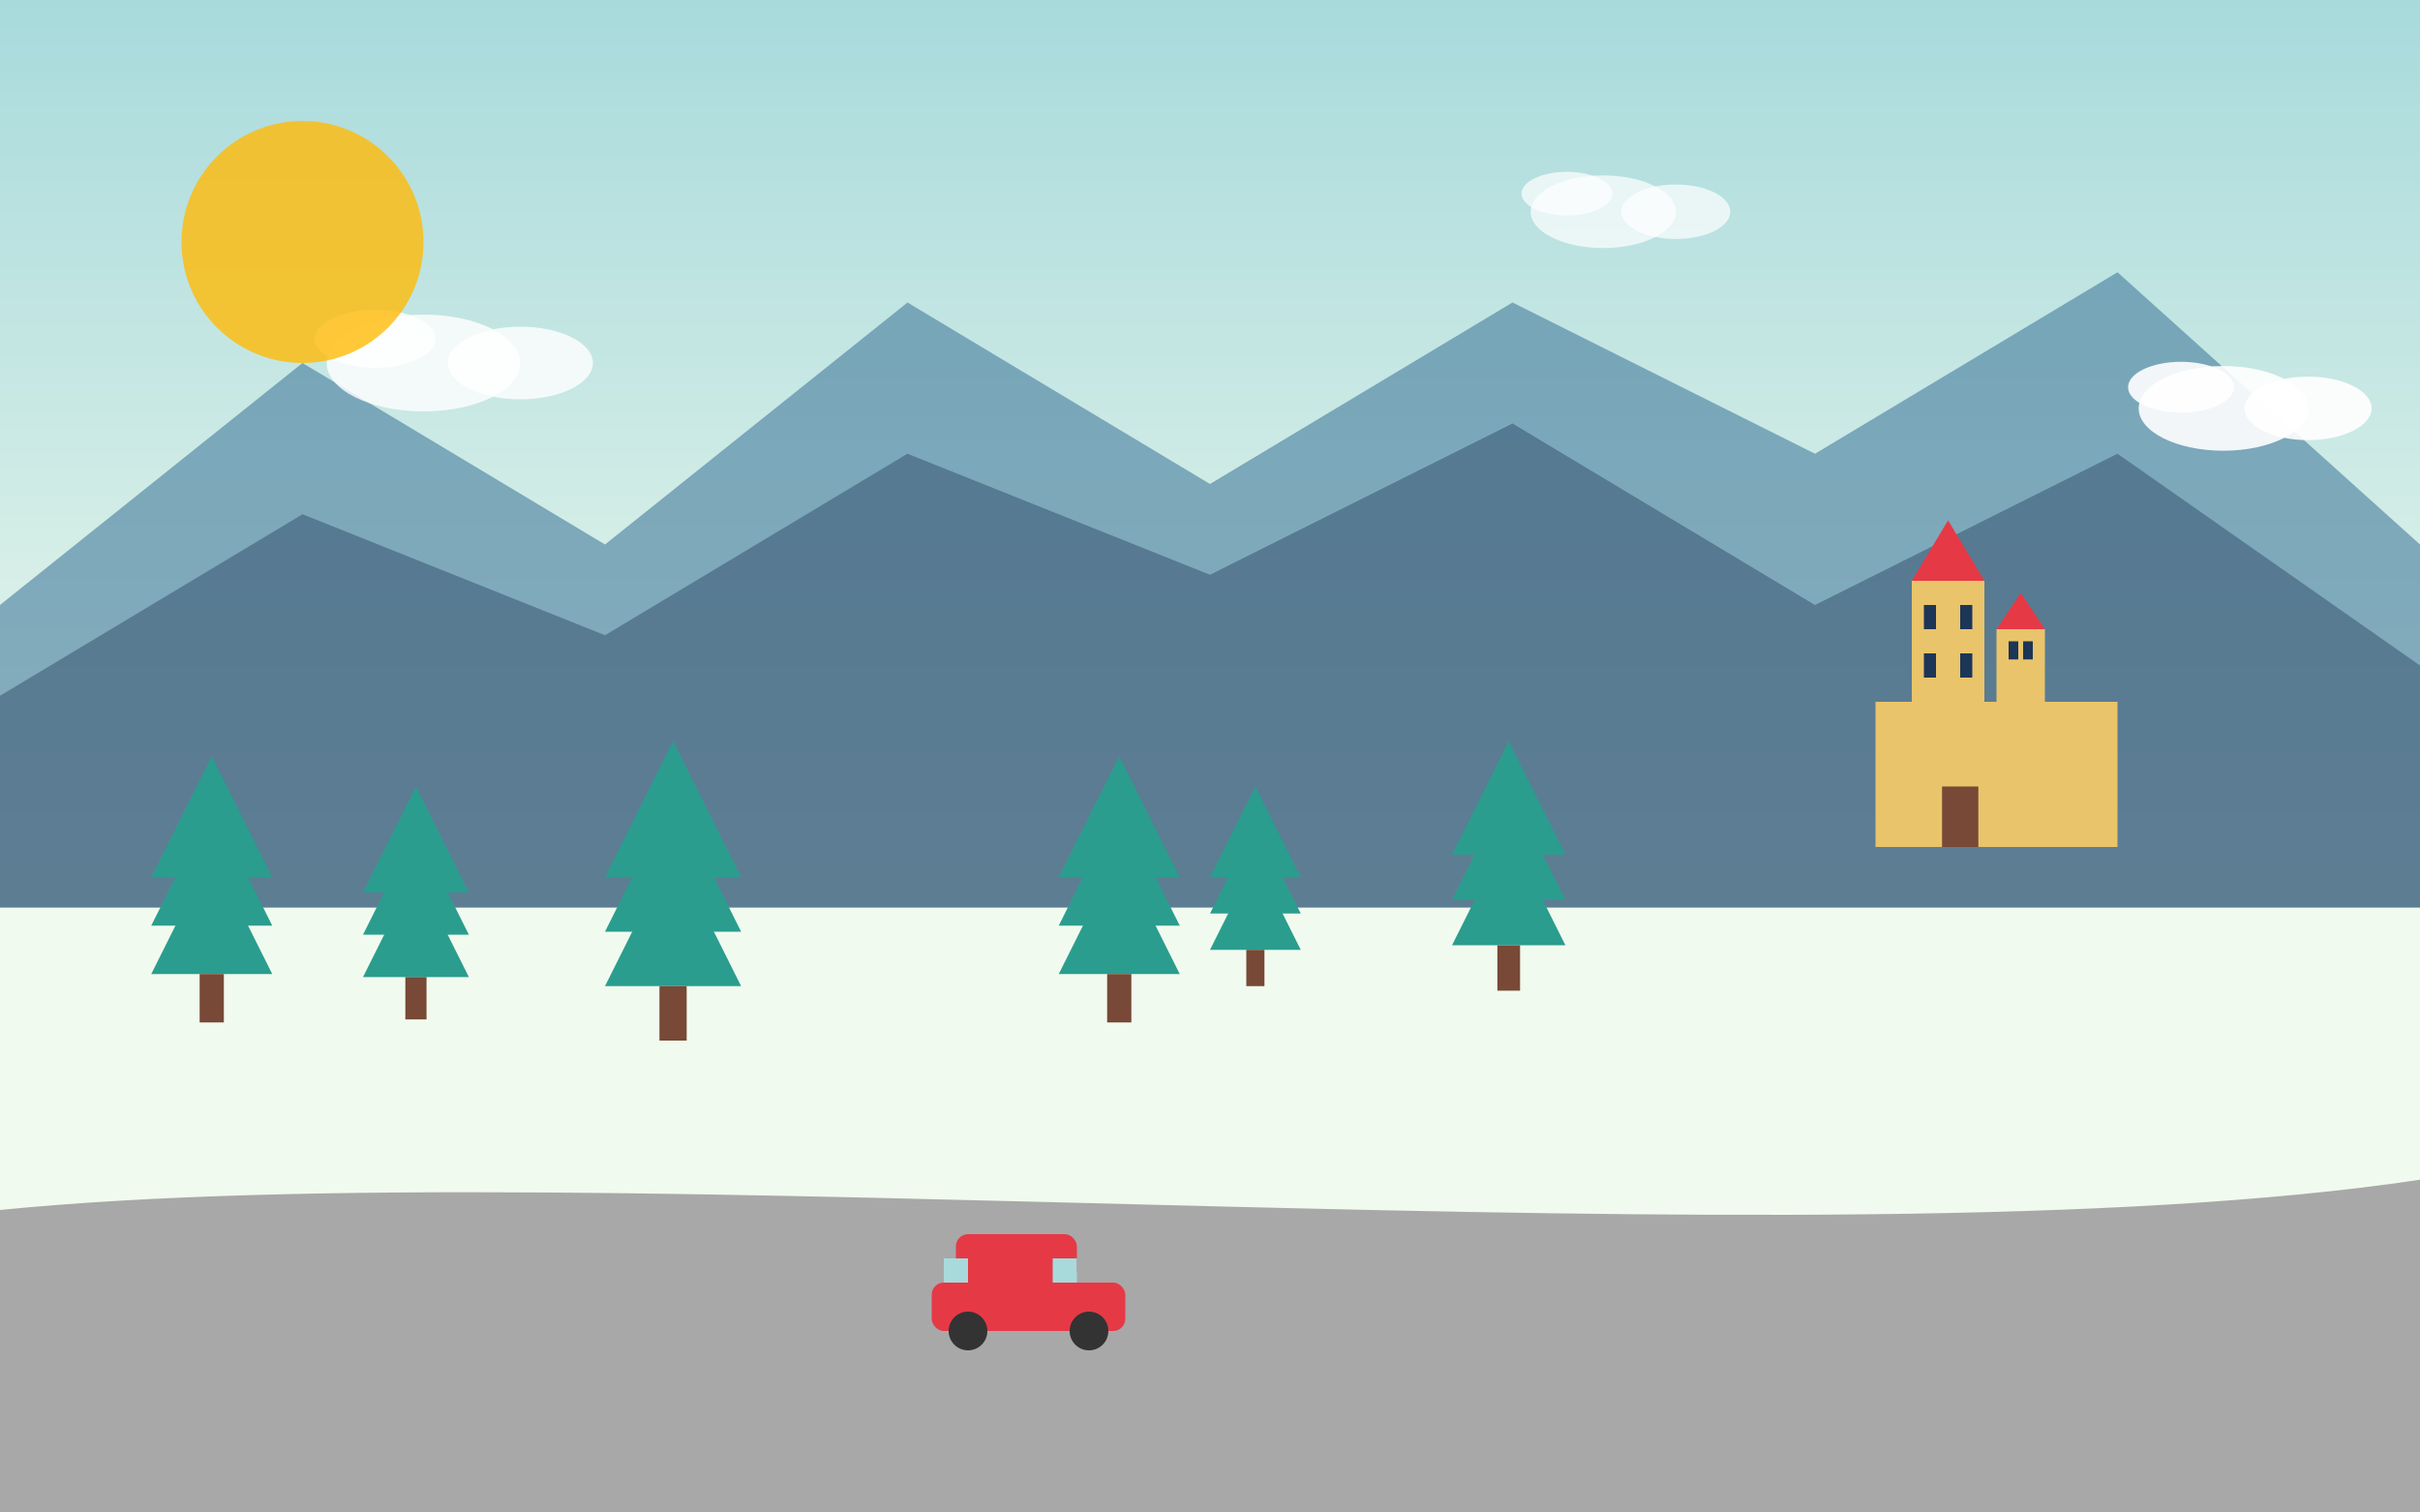 <svg xmlns="http://www.w3.org/2000/svg" viewBox="0 0 800 500" width="800" height="500">
  <!-- Background -->
  <rect width="800" height="500" fill="#f1faee"/>
  
  <!-- Sky gradient -->
  <linearGradient id="skyGradient" x1="0%" y1="0%" x2="0%" y2="100%">
    <stop offset="0%" stop-color="#a8dadc" />
    <stop offset="100%" stop-color="#f1faee" />
  </linearGradient>
  <rect width="800" height="300" fill="url(#skyGradient)"/>
  
  <!-- Mountains in background -->
  <path d="M0,200 L100,120 L200,180 L300,100 L400,160 L500,100 L600,150 L700,90 L800,180 L800,300 L0,300 Z" fill="#457b9d" opacity="0.6"/>
  <path d="M0,230 L100,170 L200,210 L300,150 L400,190 L500,140 L600,200 L700,150 L800,220 L800,300 L0,300 Z" fill="#1d3557" opacity="0.4"/>
  
  <!-- Castle Neuschwanstein -->
  <g transform="translate(600, 160) scale(0.4)">
    <!-- Castle base -->
    <rect x="50" y="180" width="200" height="120" fill="#e9c46a"/>
    <!-- Main tower -->
    <rect x="80" y="80" width="60" height="100" fill="#e9c46a"/>
    <polygon points="80,80 140,80 110,30" fill="#e63946"/>
    <!-- Side tower -->
    <rect x="150" y="120" width="40" height="60" fill="#e9c46a"/>
    <polygon points="150,120 190,120 170,90" fill="#e63946"/>
    <!-- Windows -->
    <rect x="90" y="100" width="10" height="20" fill="#1d3557"/>
    <rect x="120" y="100" width="10" height="20" fill="#1d3557"/>
    <rect x="90" y="140" width="10" height="20" fill="#1d3557"/>
    <rect x="120" y="140" width="10" height="20" fill="#1d3557"/>
    <rect x="160" y="130" width="8" height="15" fill="#1d3557"/>
    <rect x="172" y="130" width="8" height="15" fill="#1d3557"/>
    <!-- Door -->
    <rect x="105" y="250" width="30" height="50" fill="#774936"/>
  </g>
  
  <!-- Forest -->
  <g transform="translate(0, 250)">
    <!-- Trees -->
    <g transform="translate(50, 0) scale(0.8)">
      <polygon points="25,0 0,50 50,50" fill="#2a9d8f"/>
      <polygon points="25,20 0,70 50,70" fill="#2a9d8f"/>
      <polygon points="25,40 0,90 50,90" fill="#2a9d8f"/>
      <rect x="20" y="90" width="10" height="20" fill="#774936"/>
    </g>
    <g transform="translate(120, 10) scale(0.7)">
      <polygon points="25,0 0,50 50,50" fill="#2a9d8f"/>
      <polygon points="25,20 0,70 50,70" fill="#2a9d8f"/>
      <polygon points="25,40 0,90 50,90" fill="#2a9d8f"/>
      <rect x="20" y="90" width="10" height="20" fill="#774936"/>
    </g>
    <g transform="translate(200, -5) scale(0.9)">
      <polygon points="25,0 0,50 50,50" fill="#2a9d8f"/>
      <polygon points="25,20 0,70 50,70" fill="#2a9d8f"/>
      <polygon points="25,40 0,90 50,90" fill="#2a9d8f"/>
      <rect x="20" y="90" width="10" height="20" fill="#774936"/>
    </g>
    <g transform="translate(350, 0) scale(0.8)">
      <polygon points="25,0 0,50 50,50" fill="#2a9d8f"/>
      <polygon points="25,20 0,70 50,70" fill="#2a9d8f"/>
      <polygon points="25,40 0,90 50,90" fill="#2a9d8f"/>
      <rect x="20" y="90" width="10" height="20" fill="#774936"/>
    </g>
    <g transform="translate(400, 10) scale(0.6)">
      <polygon points="25,0 0,50 50,50" fill="#2a9d8f"/>
      <polygon points="25,20 0,70 50,70" fill="#2a9d8f"/>
      <polygon points="25,40 0,90 50,90" fill="#2a9d8f"/>
      <rect x="20" y="90" width="10" height="20" fill="#774936"/>
    </g>
    <g transform="translate(480, -5) scale(0.75)">
      <polygon points="25,0 0,50 50,50" fill="#2a9d8f"/>
      <polygon points="25,20 0,70 50,70" fill="#2a9d8f"/>
      <polygon points="25,40 0,90 50,90" fill="#2a9d8f"/>
      <rect x="20" y="90" width="10" height="20" fill="#774936"/>
    </g>
  </g>
  
  <!-- Road -->
  <path d="M0,400 C200,380 600,420 800,390 L800,500 L0,500 Z" fill="#a8a8a8"/>
  
  <!-- Car -->
  <g transform="translate(300, 400) scale(0.8)">
    <rect x="10" y="30" width="80" height="20" rx="5" fill="#e63946"/>
    <rect x="20" y="10" width="50" height="20" rx="5" fill="#e63946"/>
    <circle cx="25" cy="50" r="8" fill="#333"/>
    <circle cx="75" cy="50" r="8" fill="#333"/>
    <rect x="15" y="20" width="10" height="10" fill="#a8dadc"/>
    <rect x="60" y="20" width="10" height="10" fill="#a8dadc"/>
  </g>
  
  <!-- Clouds -->
  <g transform="translate(100, 80) scale(0.8)">
    <ellipse cx="50" cy="50" rx="40" ry="20" fill="white" opacity="0.8"/>
    <ellipse cx="90" cy="50" rx="30" ry="15" fill="white" opacity="0.8"/>
    <ellipse cx="30" cy="40" rx="25" ry="12" fill="white" opacity="0.8"/>
  </g>
  <g transform="translate(500, 40) scale(0.6)">
    <ellipse cx="50" cy="50" rx="40" ry="20" fill="white" opacity="0.7"/>
    <ellipse cx="90" cy="50" rx="30" ry="15" fill="white" opacity="0.7"/>
    <ellipse cx="30" cy="40" rx="25" ry="12" fill="white" opacity="0.7"/>
  </g>
  <g transform="translate(700, 100) scale(0.7)">
    <ellipse cx="50" cy="50" rx="40" ry="20" fill="white" opacity="0.9"/>
    <ellipse cx="90" cy="50" rx="30" ry="15" fill="white" opacity="0.9"/>
    <ellipse cx="30" cy="40" rx="25" ry="12" fill="white" opacity="0.9"/>
  </g>
  
  <!-- Sun -->
  <circle cx="100" cy="80" r="40" fill="#ffba08" opacity="0.8"/>
</svg>
